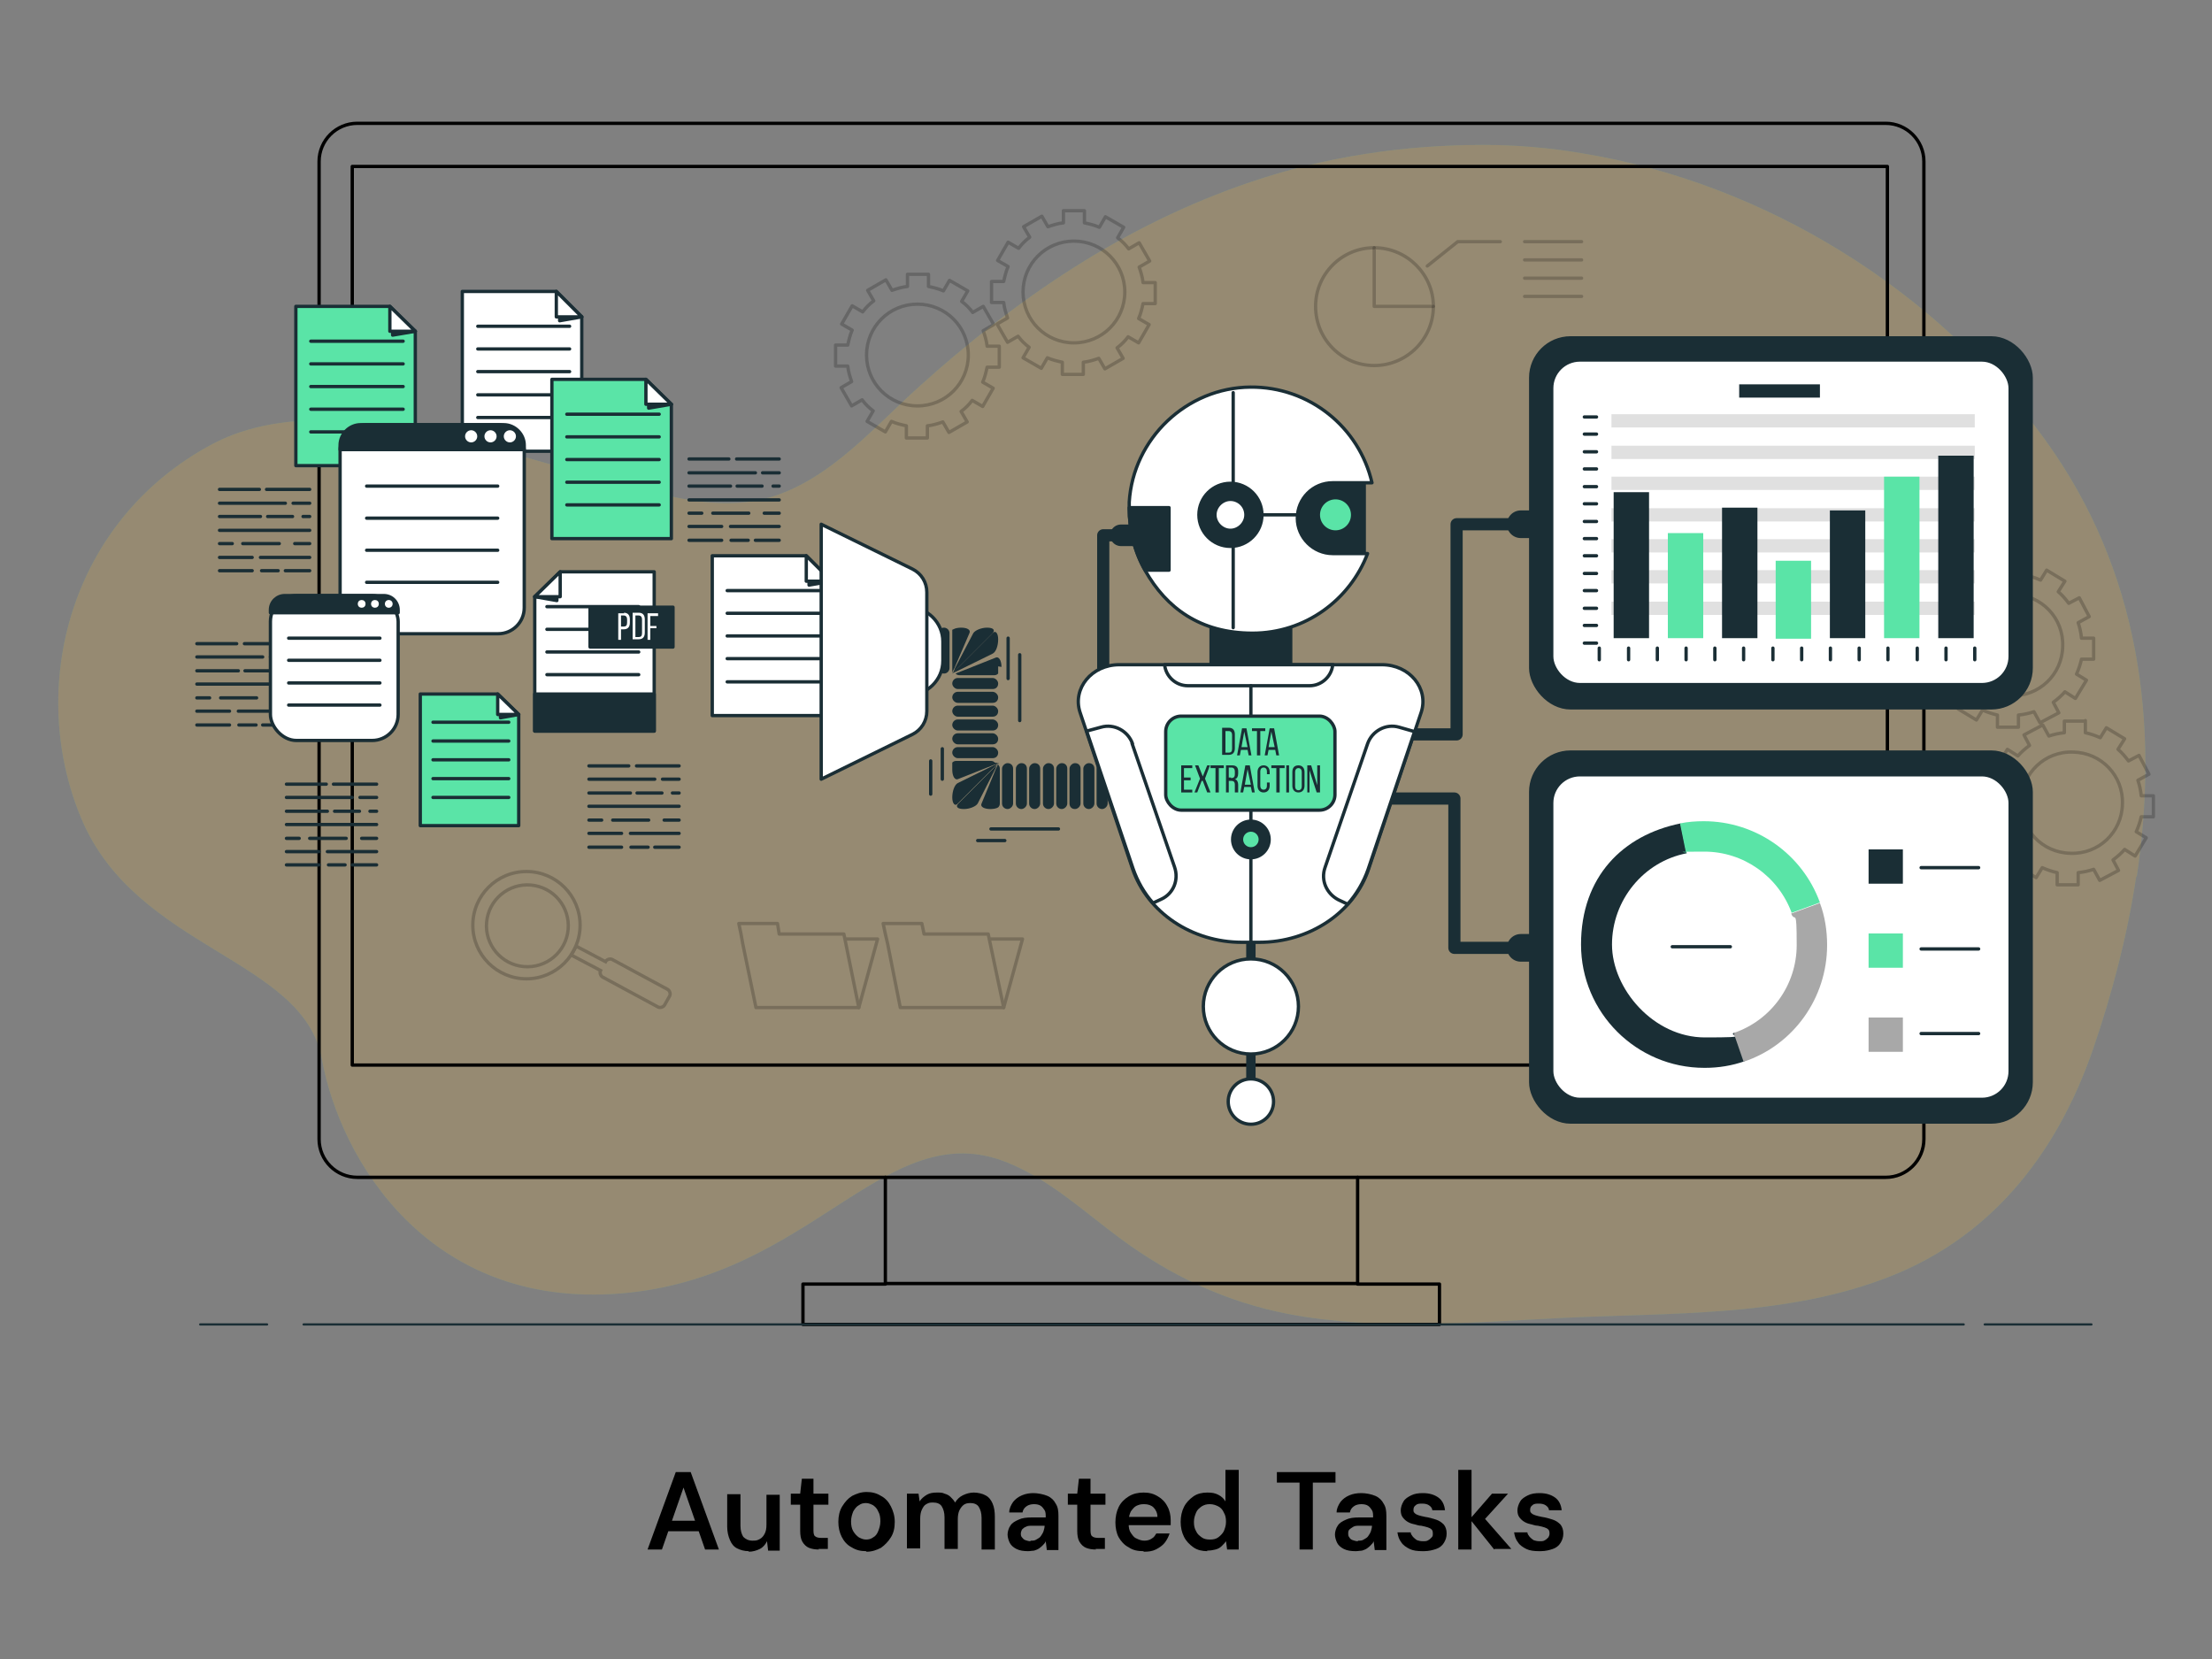 <?xml version="1.0" encoding="UTF-8"?>
<svg xmlns="http://www.w3.org/2000/svg" version="1.1" viewBox="0 0 400 300">
  <rect x="0" y="0" width="400" height="300" fill="#808080" stroke="none"/>
  <defs>
    <style>
      .cls-1 {
        stroke-width: 5px;
      }

      .cls-1, .cls-2, .cls-3, .cls-4, .cls-5, .cls-6, .cls-7, .cls-8, .cls-9, .cls-10, .cls-11 {
        stroke-linecap: round;
      }

      .cls-1, .cls-2, .cls-3, .cls-4, .cls-5, .cls-6, .cls-12, .cls-8 {
        fill: none;
      }

      .cls-1, .cls-2, .cls-3, .cls-5, .cls-6, .cls-7, .cls-9, .cls-10, .cls-11 {
        stroke: #1a2e35;
      }

      .cls-1, .cls-2, .cls-4, .cls-5, .cls-6, .cls-7, .cls-8, .cls-9, .cls-10, .cls-11 {
        stroke-linejoin: round;
      }

      .cls-2 {
        stroke-width: 3.9px;
      }

      .cls-3 {
        stroke-width: .4px;
      }

      .cls-3, .cls-12 {
        stroke-miterlimit: 10;
      }

      .cls-13, .cls-11 {
        fill: #1a2e35;
      }

      .cls-14 {
        fill: #eeb23b;
      }

      .cls-4, .cls-5, .cls-7, .cls-12, .cls-8, .cls-10, .cls-11 {
        stroke-width: .6px;
      }

      .cls-4, .cls-12, .cls-8 {
        stroke: #000;
      }

      .cls-4, .cls-15 {
        opacity: .2;
      }

      .cls-16, .cls-9, .cls-10 {
        fill: #fff;
      }

      .cls-6 {
        stroke-width: 2.2px;
      }

      .cls-7, .cls-17 {
        fill: #5ae4a7;
      }

      .cls-9 {
        stroke-width: 1.7px;
      }

      .cls-18 {
        fill: #a8a8a8;
      }

      .cls-19 {
        fill: #e0e0e0;
      }
    </style>
  </defs>
  <!-- Generator: Adobe Illustrator 28.7.5, SVG Export Plug-In . SVG Version: 1.2.0 Build 176)  -->
  <g>
    <g id="Layer_1">
      <g>
        <g class="cls-15">
          <path class="cls-17" d="M386.4,158.5c4.1-27.5.6-55.3-16.6-79-19.6-27.2-50.8-46.4-83.8-51.8-5.9-1-11.9-1.5-17.8-1.5-14.2,0-28.5,2.1-42,6.7-22.8,7.7-42.4,21.1-60.2,37.2-7.9,7.1-15.6,16.2-26,19.6-10.8,3.5-22.5-1-33-3.7-19.8-5.1-48.9-16.1-68.6-5.7-25.9,13.8-33.6,44.1-23.7,67.7,9.9,23.7,40.2,25.3,43.5,43.5,3.3,18.2,19.3,45.2,54,42.4,34.7-2.8,47.9-32.5,69.9-23.7,7.7,3.1,13.8,8.8,20.4,13.7,9.2,6.8,19.1,11.5,30.4,13.7,16.2,3.1,33.8,1.5,50.1.7,18.7-.9,38.9-.2,57-6.8,19.5-7,31.8-22.4,38.5-41.8,3.5-10.2,6.2-20.6,7.8-31.2Z"/>
          <path class="cls-14" d="M386.4,158.5c4.1-27.5.6-55.3-16.6-79-19.6-27.2-50.8-46.4-83.8-51.8-5.9-1-11.9-1.5-17.8-1.5-14.2,0-28.5,2.1-42,6.7-22.8,7.7-42.4,21.1-60.2,37.2-7.9,7.1-15.6,16.2-26,19.6-10.8,3.5-22.5-1-33-3.7-19.8-5.1-48.9-16.1-68.6-5.7-25.9,13.8-33.6,44.1-23.7,67.7,9.9,23.7,40.2,25.3,43.5,43.5,3.3,18.2,19.3,45.2,54,42.4,34.7-2.8,47.9-32.5,69.9-23.7,7.7,3.1,13.8,8.8,20.4,13.7,9.2,6.8,19.1,11.5,30.4,13.7,16.2,3.1,33.8,1.5,50.1.7,18.7-.9,38.9-.2,57-6.8,19.5-7,31.8-22.4,38.5-41.8,3.5-10.2,6.2-20.6,7.8-31.2Z"/>
        </g>
        <g>
          <path class="cls-8" d="M245.5,212.9h95.5c3.8,0,6.9-3.1,6.9-6.9V29.2c0-3.8-3.1-6.9-6.9-6.9H64.6c-3.8,0-6.9,3.1-6.9,6.9v176.8c0,3.8,3.1,6.9,6.9,6.9h95.5"/>
          <rect class="cls-8" x="63.7" y="30.1" width="277.6" height="162.5"/>
          <rect class="cls-8" x="160.1" y="212.9" width="85.4" height="19.2"/>
          <polyline class="cls-8" points="245.5 232.2 260.3 232.2 260.3 239.5 145.2 239.5 145.2 232.2 160.1 232.2"/>
        </g>
        <g>
          <g>
            <g>
              <polygon class="cls-10" points="105.2 81.6 83.6 81.6 83.6 52.7 100.6 52.7 105.2 57.3 105.2 81.6"/>
              <polygon class="cls-11" points="101.2 56.8 101.2 58 105.2 57.3 101.2 56.8"/>
              <polygon class="cls-10" points="100.6 52.7 100.6 57.3 105.2 57.3 100.6 52.7"/>
              <line class="cls-5" x1="86.4" y1="59" x2="103" y2="59"/>
              <line class="cls-5" x1="86.4" y1="63.1" x2="103" y2="63.1"/>
              <line class="cls-5" x1="86.4" y1="67.2" x2="103" y2="67.2"/>
              <line class="cls-5" x1="86.4" y1="71.4" x2="103" y2="71.4"/>
              <line class="cls-5" x1="86.4" y1="75.5" x2="103" y2="75.5"/>
            </g>
            <g>
              <line class="cls-5" x1="44.2" y1="116.4" x2="51.9" y2="116.4"/>
              <line class="cls-5" x1="35.6" y1="116.4" x2="42.8" y2="116.4"/>
              <line class="cls-5" x1="48.9" y1="118.8" x2="51.9" y2="118.8"/>
              <line class="cls-5" x1="35.6" y1="118.8" x2="47.5" y2="118.8"/>
              <line class="cls-5" x1="50.8" y1="121.3" x2="51.9" y2="121.3"/>
              <line class="cls-5" x1="44.3" y1="121.3" x2="48.8" y2="121.3"/>
              <line class="cls-5" x1="35.6" y1="121.3" x2="43.1" y2="121.3"/>
              <line class="cls-5" x1="35.6" y1="123.7" x2="51.9" y2="123.7"/>
              <line class="cls-5" x1="49.2" y1="126.2" x2="51.9" y2="126.2"/>
              <line class="cls-5" x1="39.9" y1="126.2" x2="46.4" y2="126.2"/>
              <line class="cls-5" x1="35.6" y1="126.2" x2="37.9" y2="126.2"/>
              <line class="cls-5" x1="43.1" y1="128.6" x2="51.9" y2="128.6"/>
              <line class="cls-5" x1="35.6" y1="128.6" x2="41.5" y2="128.6"/>
              <line class="cls-5" x1="47.5" y1="131.1" x2="51.9" y2="131.1"/>
              <line class="cls-5" x1="43.2" y1="131.1" x2="46.3" y2="131.1"/>
              <line class="cls-5" x1="35.6" y1="131.1" x2="41.5" y2="131.1"/>
            </g>
            <g>
              <polygon class="cls-7" points="93.8 149.3 76 149.3 76 125.5 90 125.5 93.8 129.2 93.8 149.3"/>
              <polygon class="cls-11" points="90.5 128.8 90.5 129.8 93.8 129.2 90.5 128.8"/>
              <polygon class="cls-10" points="90 125.5 90 129.2 93.8 129.2 90 125.5"/>
              <line class="cls-5" x1="78.3" y1="130.6" x2="92" y2="130.6"/>
              <line class="cls-5" x1="78.3" y1="134" x2="92" y2="134"/>
              <line class="cls-5" x1="78.3" y1="137.4" x2="92" y2="137.4"/>
              <line class="cls-5" x1="78.3" y1="140.8" x2="92" y2="140.8"/>
              <line class="cls-5" x1="78.3" y1="144.2" x2="92" y2="144.2"/>
            </g>
            <g>
              <polygon class="cls-7" points="75.1 84.2 53.5 84.2 53.5 55.4 70.5 55.4 75.1 59.9 75.1 84.2"/>
              <polygon class="cls-11" points="71 59.5 71 60.6 75.1 59.9 71 59.5"/>
              <polygon class="cls-10" points="70.5 55.4 70.5 59.9 75.1 59.9 70.5 55.4"/>
              <line class="cls-5" x1="56.2" y1="61.7" x2="72.9" y2="61.7"/>
              <line class="cls-5" x1="56.2" y1="65.8" x2="72.9" y2="65.8"/>
              <line class="cls-5" x1="56.2" y1="69.9" x2="72.9" y2="69.9"/>
              <line class="cls-5" x1="56.2" y1="74" x2="72.9" y2="74"/>
              <line class="cls-5" x1="56.2" y1="78.1" x2="72.9" y2="78.1"/>
            </g>
            <g>
              <polygon class="cls-7" points="121.4 97.4 99.8 97.4 99.8 68.6 116.8 68.6 121.4 73.1 121.4 97.4"/>
              <polygon class="cls-11" points="117.3 72.6 117.3 73.8 121.4 73.1 117.3 72.6"/>
              <polygon class="cls-10" points="116.8 68.6 116.8 73.1 121.4 73.1 116.8 68.6"/>
              <line class="cls-5" x1="102.5" y1="74.9" x2="119.2" y2="74.9"/>
              <line class="cls-5" x1="102.5" y1="79" x2="119.2" y2="79"/>
              <line class="cls-5" x1="102.5" y1="83.1" x2="119.2" y2="83.1"/>
              <line class="cls-5" x1="102.5" y1="87.2" x2="119.2" y2="87.2"/>
              <line class="cls-5" x1="102.5" y1="91.3" x2="119.2" y2="91.3"/>
            </g>
            <g>
              <polygon class="cls-10" points="150.4 129.4 128.8 129.4 128.8 100.5 145.8 100.5 150.4 105.1 150.4 129.4"/>
              <polygon class="cls-11" points="146.3 104.6 146.3 105.8 150.4 105.1 146.3 104.6"/>
              <polygon class="cls-10" points="145.8 100.5 145.8 105.1 150.4 105.1 145.8 100.5"/>
              <line class="cls-5" x1="131.5" y1="106.8" x2="148.2" y2="106.8"/>
              <line class="cls-5" x1="131.5" y1="110.9" x2="148.2" y2="110.9"/>
              <line class="cls-5" x1="131.5" y1="115" x2="148.2" y2="115"/>
              <line class="cls-5" x1="131.5" y1="119.1" x2="148.2" y2="119.1"/>
              <line class="cls-5" x1="131.5" y1="123.3" x2="148.2" y2="123.3"/>
            </g>
            <g>
              <rect class="cls-10" x="61.5" y="76.8" width="33.3" height="37.8" rx="4.7" ry="4.7"/>
              <path class="cls-11" d="M91.1,76.8h-25.9c-2,0-3.7,1.7-3.7,3.7v.8h33.3v-.8c0-2-1.7-3.7-3.7-3.7Z"/>
              <line class="cls-5" x1="66.3" y1="87.9" x2="90" y2="87.9"/>
              <line class="cls-5" x1="66.3" y1="93.7" x2="90" y2="93.7"/>
              <line class="cls-5" x1="66.3" y1="99.5" x2="90" y2="99.5"/>
              <line class="cls-5" x1="66.3" y1="105.3" x2="90" y2="105.3"/>
              <path class="cls-16" d="M86.3,78.9c0-.6-.5-1.1-1.1-1.1s-1.1.5-1.1,1.1.5,1.1,1.1,1.1,1.1-.5,1.1-1.1Z"/>
              <path class="cls-16" d="M89.8,78.9c0-.6-.5-1.1-1.1-1.1s-1.1.5-1.1,1.1.5,1.1,1.1,1.1,1.1-.5,1.1-1.1Z"/>
              <path class="cls-16" d="M93.3,78.9c0-.6-.5-1.1-1.1-1.1s-1.1.5-1.1,1.1.5,1.1,1.1,1.1,1.1-.5,1.1-1.1Z"/>
            </g>
            <g>
              <rect class="cls-10" x="48.9" y="107.7" width="23.1" height="26.2" rx="4.7" ry="4.7"/>
              <path class="cls-11" d="M69.4,107.7h-17.9c-1.4,0-2.6,1.1-2.6,2.6v.5h23.1v-.5c0-1.4-1.1-2.6-2.6-2.6Z"/>
              <line class="cls-5" x1="52.2" y1="115.4" x2="68.7" y2="115.4"/>
              <line class="cls-5" x1="52.2" y1="119.4" x2="68.7" y2="119.4"/>
              <line class="cls-5" x1="52.2" y1="123.5" x2="68.7" y2="123.5"/>
              <line class="cls-5" x1="52.2" y1="127.5" x2="68.7" y2="127.5"/>
              <circle class="cls-16" cx="65.4" cy="109.2" r=".7"/>
              <circle class="cls-16" cx="67.8" cy="109.2" r=".7"/>
              <path class="cls-16" d="M71,109.2c0-.4-.3-.7-.7-.7s-.7.3-.7.7.3.7.7.7.7-.3.7-.7Z"/>
            </g>
            <g>
              <line class="cls-5" x1="60.3" y1="141.8" x2="68.1" y2="141.8"/>
              <line class="cls-5" x1="51.8" y1="141.8" x2="59" y2="141.8"/>
              <line class="cls-5" x1="65.1" y1="144.2" x2="68.1" y2="144.2"/>
              <line class="cls-5" x1="51.8" y1="144.2" x2="63.7" y2="144.2"/>
              <line class="cls-5" x1="66.9" y1="146.7" x2="68.1" y2="146.7"/>
              <line class="cls-5" x1="60.5" y1="146.7" x2="65" y2="146.7"/>
              <line class="cls-5" x1="51.8" y1="146.7" x2="59.2" y2="146.7"/>
              <line class="cls-5" x1="51.8" y1="149.1" x2="68.1" y2="149.1"/>
              <line class="cls-5" x1="65.4" y1="151.6" x2="68.1" y2="151.6"/>
              <line class="cls-5" x1="56" y1="151.6" x2="62.6" y2="151.6"/>
              <line class="cls-5" x1="51.8" y1="151.6" x2="54.1" y2="151.6"/>
              <line class="cls-5" x1="59.2" y1="154" x2="68.1" y2="154"/>
              <line class="cls-5" x1="51.8" y1="154" x2="57.7" y2="154"/>
              <line class="cls-5" x1="63.7" y1="156.4" x2="68.1" y2="156.4"/>
              <line class="cls-5" x1="59.4" y1="156.4" x2="62.4" y2="156.4"/>
              <line class="cls-5" x1="51.8" y1="156.4" x2="57.7" y2="156.4"/>
            </g>
            <g>
              <line class="cls-5" x1="115.1" y1="138.5" x2="122.8" y2="138.5"/>
              <line class="cls-5" x1="106.5" y1="138.5" x2="113.7" y2="138.5"/>
              <line class="cls-5" x1="119.8" y1="140.9" x2="122.8" y2="140.9"/>
              <line class="cls-5" x1="106.5" y1="140.9" x2="118.4" y2="140.9"/>
              <line class="cls-5" x1="121.6" y1="143.4" x2="122.8" y2="143.4"/>
              <line class="cls-5" x1="115.2" y1="143.4" x2="119.7" y2="143.4"/>
              <line class="cls-5" x1="106.5" y1="143.4" x2="114" y2="143.4"/>
              <line class="cls-5" x1="106.5" y1="145.8" x2="122.8" y2="145.8"/>
              <line class="cls-5" x1="120.1" y1="148.3" x2="122.8" y2="148.3"/>
              <line class="cls-5" x1="110.8" y1="148.3" x2="117.3" y2="148.3"/>
              <line class="cls-5" x1="106.5" y1="148.3" x2="108.8" y2="148.3"/>
              <line class="cls-5" x1="114" y1="150.7" x2="122.8" y2="150.7"/>
              <line class="cls-5" x1="106.5" y1="150.7" x2="112.4" y2="150.7"/>
              <line class="cls-5" x1="118.4" y1="153.2" x2="122.8" y2="153.2"/>
              <line class="cls-5" x1="114.1" y1="153.2" x2="117.2" y2="153.2"/>
              <line class="cls-5" x1="106.5" y1="153.2" x2="112.4" y2="153.2"/>
            </g>
            <g>
              <line class="cls-5" x1="133.2" y1="83" x2="140.9" y2="83"/>
              <line class="cls-5" x1="124.6" y1="83" x2="131.8" y2="83"/>
              <line class="cls-5" x1="137.9" y1="85.5" x2="140.9" y2="85.5"/>
              <line class="cls-5" x1="124.6" y1="85.5" x2="136.6" y2="85.5"/>
              <line class="cls-5" x1="139.8" y1="87.9" x2="140.9" y2="87.9"/>
              <line class="cls-5" x1="133.3" y1="87.9" x2="137.8" y2="87.9"/>
              <line class="cls-5" x1="124.6" y1="87.9" x2="132.1" y2="87.9"/>
              <line class="cls-5" x1="124.6" y1="90.4" x2="140.9" y2="90.4"/>
              <line class="cls-5" x1="138.2" y1="92.8" x2="140.9" y2="92.8"/>
              <line class="cls-5" x1="128.9" y1="92.8" x2="135.4" y2="92.8"/>
              <line class="cls-5" x1="124.6" y1="92.8" x2="126.9" y2="92.8"/>
              <line class="cls-5" x1="132.1" y1="95.2" x2="140.9" y2="95.2"/>
              <line class="cls-5" x1="124.6" y1="95.2" x2="130.5" y2="95.2"/>
              <line class="cls-5" x1="136.6" y1="97.7" x2="140.9" y2="97.7"/>
              <line class="cls-5" x1="132.2" y1="97.7" x2="135.3" y2="97.7"/>
              <line class="cls-5" x1="124.6" y1="97.7" x2="130.5" y2="97.7"/>
            </g>
            <g>
              <line class="cls-5" x1="48.2" y1="88.5" x2="56" y2="88.5"/>
              <line class="cls-5" x1="39.7" y1="88.5" x2="46.9" y2="88.5"/>
              <line class="cls-5" x1="53" y1="91" x2="56" y2="91"/>
              <line class="cls-5" x1="39.7" y1="91" x2="51.6" y2="91"/>
              <line class="cls-5" x1="54.8" y1="93.4" x2="56" y2="93.4"/>
              <line class="cls-5" x1="48.4" y1="93.4" x2="52.9" y2="93.4"/>
              <line class="cls-5" x1="39.7" y1="93.4" x2="47.1" y2="93.4"/>
              <line class="cls-5" x1="39.7" y1="95.9" x2="56" y2="95.9"/>
              <line class="cls-5" x1="53.3" y1="98.3" x2="56" y2="98.3"/>
              <line class="cls-5" x1="43.9" y1="98.3" x2="50.5" y2="98.3"/>
              <line class="cls-5" x1="39.7" y1="98.3" x2="42" y2="98.3"/>
              <line class="cls-5" x1="47.1" y1="100.8" x2="56" y2="100.8"/>
              <line class="cls-5" x1="39.7" y1="100.8" x2="45.6" y2="100.8"/>
              <line class="cls-5" x1="51.6" y1="103.2" x2="56" y2="103.2"/>
              <line class="cls-5" x1="47.3" y1="103.2" x2="50.3" y2="103.2"/>
              <line class="cls-5" x1="39.7" y1="103.2" x2="45.6" y2="103.2"/>
            </g>
          </g>
          <g>
            <g>
              <polygon class="cls-10" points="96.7 107.9 96.7 132.2 118.3 132.2 118.3 103.4 101.3 103.4 96.7 107.9"/>
              <polygon class="cls-11" points="100.7 107.4 100.7 108.6 96.7 107.9 100.7 107.4"/>
              <polygon class="cls-10" points="101.3 103.4 101.3 107.9 96.7 107.9 101.3 103.4"/>
              <line class="cls-5" x1="115.5" y1="109.7" x2="98.9" y2="109.7"/>
              <line class="cls-5" x1="115.5" y1="113.8" x2="98.9" y2="113.8"/>
              <line class="cls-5" x1="115.5" y1="117.9" x2="98.9" y2="117.9"/>
              <line class="cls-5" x1="115.5" y1="122" x2="98.9" y2="122"/>
            </g>
            <rect class="cls-11" x="96.7" y="125.5" width="21.6" height="6.7"/>
            <rect class="cls-11" x="106.7" y="109.8" width="15" height="7.2"/>
            <g>
              <path class="cls-16" d="M112.8,110.8c.8,0,1.1.5,1.1,1.2v.6c0,.8-.4,1.2-1.1,1.2h-.5v1.9h-.5v-4.8h1.1ZM112.8,113.3c.4,0,.6-.2.6-.7v-.6c0-.4-.2-.7-.6-.7h-.5v2h.5Z"/>
              <path class="cls-16" d="M115.5,110.8c.8,0,1.1.5,1.1,1.2v2.4c0,.7-.3,1.2-1.1,1.2h-1.1v-4.8h1.1ZM115.5,115.2c.4,0,.6-.2.6-.7v-2.5c0-.4-.2-.7-.6-.7h-.6v3.9h.6Z"/>
              <path class="cls-16" d="M118.7,113.1v.5h-1.1v2.1h-.5v-4.8h1.9v.5h-1.4v1.8h1.1Z"/>
            </g>
          </g>
        </g>
        <g>
          <path class="cls-4" d="M377.1,130.4h-3.8c0,0,0,2.1,0,2.1-1,.1-1.9.3-2.8.6l-1.1-2-3.4,1.8,1,1.9c-.8.6-1.5,1.2-2.1,1.9l-1.9-1.2-2,3.3,1.8,1.1c-.4.9-.7,1.8-.9,2.7h-2.2c0,0,0,3.8,0,3.8h2.2c.1,1,.3,1.9.6,2.8l-2,1.1,1.8,3.4,1.9-1c.6.8,1.2,1.5,1.9,2.1l-1.2,1.9,3.3,2,1.1-1.8c.9.4,1.8.7,2.7.9v2.2c0,0,3.8,0,3.8,0v-2.2c1-.1,1.9-.3,2.8-.6l1.1,2,3.4-1.8-1-1.9c.8-.6,1.5-1.2,2.1-1.9l1.9,1.2,2-3.3-1.8-1.1c.4-.9.7-1.8.9-2.7h2.2c0,0,0-3.8,0-3.8h-2.2c-.1-1-.3-1.9-.6-2.8l2-1.1-1.8-3.4-1.9,1c-.6-.8-1.2-1.5-1.9-2.1l1.2-1.9-3.3-2-1.1,1.8c-.9-.4-1.8-.7-2.7-.9v-2.2ZM374.4,154.3c-5.1-.1-9.1-4.3-8.9-9.4.1-5.1,4.3-9.1,9.4-8.9,5.1.1,9.1,4.3,8.9,9.4-.1,5.1-4.3,9.1-9.4,8.9Z"/>
          <path class="cls-4" d="M366.3,101.9h-3.8c0,0,0,2.1,0,2.1-1,.1-1.9.3-2.8.6l-1.1-2-3.4,1.8,1,1.9c-.8.6-1.5,1.2-2.1,1.9l-1.9-1.2-2,3.3,1.8,1.1c-.4.9-.7,1.8-.9,2.7h-2.2c0,0,0,3.8,0,3.8h2.2c.1,1,.3,1.9.6,2.8l-2,1.1,1.8,3.4,1.9-1c.6.8,1.2,1.5,1.9,2.1l-1.2,1.9,3.3,2,1.1-1.8c.9.4,1.8.7,2.7.9v2.2c0,0,3.8,0,3.8,0v-2.2c1-.1,1.9-.3,2.8-.6l1.1,2,3.4-1.8-1-1.9c.8-.6,1.5-1.2,2.1-1.9l1.9,1.2,2-3.3-1.8-1.1c.4-.9.7-1.8.9-2.7h2.2c0,0,0-3.8,0-3.8h-2.2c-.1-1-.3-1.9-.6-2.8l2-1.1-1.8-3.4-1.9,1c-.6-.8-1.2-1.5-1.9-2.1l1.2-1.9-3.3-2-1.1,1.8c-.9-.4-1.8-.7-2.7-.9v-2.2ZM363.6,125.8c-5.1-.1-9.1-4.3-8.9-9.4.1-5.1,4.3-9.1,9.4-8.9,5.1.1,9.1,4.3,8.9,9.4-.1,5.1-4.3,9.1-9.4,8.9Z"/>
        </g>
        <g>
          <path class="cls-4" d="M180.7,66.4v-3.8h-2.2c-.1-1-.4-1.9-.7-2.8l1.9-1.1-1.9-3.3-1.9,1.1c-.6-.8-1.2-1.4-2-2l1.1-1.9-3.3-1.9-1.1,1.9c-.9-.4-1.8-.6-2.7-.8v-2.2h-3.8v2.2c-1,.1-1.9.4-2.8.7l-1.1-1.9-3.3,1.9,1.1,1.9c-.8.6-1.4,1.2-2,2l-1.9-1.1-1.9,3.3,1.9,1.1c-.4.9-.6,1.8-.8,2.7h-2.2v3.8h2.2c.1,1,.4,1.9.7,2.8l-1.9,1.1,1.9,3.3,1.9-1.1c.6.8,1.2,1.4,2,2l-1.1,1.9,3.3,1.9,1.1-1.9c.9.4,1.8.6,2.7.8v2.2h3.8v-2.2c1-.1,1.9-.4,2.8-.7l1.1,1.9,3.3-1.9-1.1-1.9c.8-.6,1.4-1.2,2-2l1.9,1.1,1.9-3.3-1.9-1.1c.4-.9.6-1.8.8-2.7h2.2ZM156.7,64.2c0-5.1,4.1-9.2,9.2-9.2s9.2,4.1,9.2,9.2-4.1,9.2-9.2,9.2-9.2-4.1-9.2-9.2Z"/>
          <path class="cls-4" d="M208.9,54.9v-3.8h-2.2c-.1-1-.4-1.9-.7-2.8l1.9-1.1-1.9-3.3-1.9,1.1c-.6-.8-1.2-1.4-2-2l1.1-1.9-3.3-1.9-1.1,1.9c-.9-.4-1.8-.6-2.7-.8v-2.2h-3.8v2.2c-1,.1-1.9.4-2.8.7l-1.1-1.9-3.3,1.9,1.1,1.9c-.8.6-1.4,1.2-2,2l-1.9-1.1-1.9,3.3,1.9,1.1c-.4.9-.6,1.8-.8,2.7h-2.2v3.8h2.2c.1,1,.4,1.9.7,2.8l-1.9,1.1,1.9,3.3,1.9-1.1c.6.8,1.2,1.4,2,2l-1.1,1.9,3.3,1.9,1.1-1.9c.9.4,1.8.6,2.7.8v2.2h3.8v-2.2c1-.1,1.9-.4,2.8-.7l1.1,1.9,3.3-1.9-1.1-1.9c.8-.6,1.4-1.2,2-2l1.9,1.1,1.9-3.3-1.9-1.1c.4-.9.6-1.8.8-2.7h2.2ZM185,52.8c0-5.1,4.1-9.2,9.2-9.2s9.2,4.1,9.2,9.2-4.1,9.2-9.2,9.2-9.2-4.1-9.2-9.2Z"/>
        </g>
        <g class="cls-15">
          <circle class="cls-8" cx="95.2" cy="167.3" r="9.7"/>
          <circle class="cls-8" cx="95.2" cy="167.3" r="7.4" transform="translate(-86.7 229.9) rotate(-79.3)"/>
          <path class="cls-12" d="M109.5,173.9l-5.3-2.8-.9,1.6,5.3,2.8h0c-.2.4,0,1,.4,1.2l10,5.4c.4.2,1,0,1.2-.4l.9-1.6c.2-.4,0-1-.4-1.2l-10-5.4c-.4-.2-1,0-1.2.4h0Z"/>
        </g>
        <g>
          <path class="cls-4" d="M259.2,55.4c0,5.9-4.8,10.7-10.7,10.7s-10.6-4.8-10.6-10.7,4.8-10.6,10.6-10.6"/>
          <path class="cls-4" d="M259.2,55.4h-10.7v-10.6c5.9,0,10.7,4.8,10.7,10.6Z"/>
          <polyline class="cls-4" points="258.1 48.1 263.6 43.7 271.3 43.7"/>
          <line class="cls-4" x1="275.7" y1="43.7" x2="286" y2="43.7"/>
          <line class="cls-4" x1="275.7" y1="47" x2="286" y2="47"/>
          <line class="cls-4" x1="275.7" y1="50.3" x2="286" y2="50.3"/>
          <line class="cls-4" x1="275.7" y1="53.6" x2="286" y2="53.6"/>
        </g>
        <g class="cls-15">
          <polygon class="cls-8" points="140.9 168.9 140.6 167 133.6 167 134 168.9 134.3 170.6 136.7 182.2 155.3 182.2 152.6 168.9 140.9 168.9"/>
          <polyline class="cls-8" points="155.3 182.2 158.7 169.8 152.9 169.8"/>
        </g>
        <g class="cls-15">
          <polygon class="cls-8" points="167.1 168.9 166.7 167 159.7 167 160.1 168.9 160.5 170.6 162.8 182.2 181.5 182.2 178.7 168.9 167.1 168.9"/>
          <polyline class="cls-8" points="181.5 182.2 184.9 169.8 179 169.8"/>
        </g>
        <g>
          <g>
            <g>
              <path class="cls-13" d="M206.6,138c.6,0,1,.4,1,1v6.3c0,.5-.5,1-1,1s-1-.4-1-1v-6.3c0-.5.5-1,1-1Z"/>
              <path class="cls-13" d="M204.2,138c.6,0,1,.4,1,1v6.3c0,.5-.5,1-1,1s-1-.4-1-1v-6.3c0-.5.5-1,1-1Z"/>
              <path class="cls-13" d="M201.7,138h0c.6,0,1,.4,1,1v6.3c0,.5-.5,1-1,1h0c-.6,0-1-.4-1-1v-6.3c0-.5.5-1,1-1Z"/>
              <path class="cls-13" d="M199.3,138c.6,0,1,.4,1,1v6.3c0,.5-.5,1-1,1s-1-.4-1-1v-6.3c0-.5.5-1,1-1Z"/>
              <path class="cls-13" d="M196.9,138c.6,0,1,.4,1,1v6.3c0,.5-.5,1-1,1s-1-.4-1-1v-6.3c0-.5.5-1,1-1Z"/>
              <path class="cls-13" d="M194.4,138h0c.6,0,1,.4,1,1v6.3c0,.5-.5,1-1,1h0c-.6,0-1-.4-1-1v-6.3c0-.5.5-1,1-1Z"/>
              <path class="cls-13" d="M192,138c.6,0,1,.4,1,1v6.3c0,.5-.5,1-1,1s-1-.4-1-1v-6.3c0-.5.5-1,1-1Z"/>
              <path class="cls-13" d="M189.6,138c.6,0,1,.4,1,1v6.3c0,.5-.5,1-1,1s-1-.4-1-1v-6.3c0-.5.5-1,1-1Z"/>
              <path class="cls-13" d="M187.1,138c.6,0,1,.4,1,1v6.3c0,.5-.5,1-1,1s-1-.4-1-1v-6.3c0-.5.5-1,1-1Z"/>
              <path class="cls-13" d="M184.7,138c.6,0,1,.4,1,1v6.3c0,.5-.5,1-1,1s-1-.4-1-1v-6.3c0-.5.5-1,1-1Z"/>
              <path class="cls-13" d="M182.2,138c.6,0,1,.4,1,1v6.3c0,.5-.5,1-1,1s-1-.4-1-1v-6.3c0-.5.5-1,1-1Z"/>
              <path class="cls-13" d="M180.5,138s0,.1,0,.3c.2.2.3.4.3.7v6.3c0,.3-.1.5-.3.7-.3.2-.9.3-1.4.3-1.1,0-1.9-.4-1.6-1l2.6-6.3c.3-.5.4-1,.4-1Z"/>
              <path class="cls-13" d="M180.5,138s-.3.4-.5,1l-3.2,6.3c-.3.5-1.4,1-2.5,1s-1.6-.4-1-1l6.3-6.3c.3-.3.5-.5.7-.7.2-.2.3-.3.3-.3Z"/>
              <path class="cls-13" d="M180.5,138s-.1,0-.3.3c-.2.2-.4.5-.7.7l-6.3,6.3c-.5.6-1,0-1-1.1s.4-2.3,1-2.6l6.3-3.1c.5-.2,1-.5,1-.5Z"/>
              <path class="cls-13" d="M180.5,138s-.4.2-1,.4l-6.3,2.5c-.5.2-1-.5-1-1.7s0-.6,0-.8c0-.1,0-.2,0-.4,0,0,0,0,0-.1,0,0,0,0,0,0,.2-.2.4-.3.7-.3h6.3c.3,0,.5.1.7.3,0,0,0,0,0,0,0,0,0,0,0,0h0c0,0,0,0,0,0Z"/>
              <path class="cls-13" d="M180.5,136.1c0,.6-.4,1-1,1h-6.3c-.5,0-1-.5-1-1s.4-1,1-1h6.3c.5,0,1,.5,1,1Z"/>
              <path class="cls-13" d="M180.5,133.6c0,.6-.4,1-1,1h-6.3c-.5,0-1-.5-1-1s.4-1,1-1h6.3c.5,0,1,.5,1,1Z"/>
              <path class="cls-13" d="M180.5,131.1c0,.6-.4,1-1,1h-6.3c-.5,0-1-.5-1-1s.4-1,1-1h6.3c.5,0,1,.5,1,1Z"/>
              <path class="cls-13" d="M180.5,128.6c0,.6-.4,1-1,1h-6.3c-.5,0-1-.5-1-1s.4-1,1-1h6.3c.5,0,1,.5,1,1Z"/>
              <path class="cls-13" d="M180.5,126.1c0,.6-.4,1-1,1h-6.3c-.5,0-1-.5-1-1s.4-1,1-1h6.3c.5,0,1,.5,1,1Z"/>
              <path class="cls-13" d="M180.5,123.6c0,.6-.4,1-1,1h-6.3c-.5,0-1-.5-1-1s.4-1,1-1h6.3c.5,0,1,.5,1,1Z"/>
              <path class="cls-13" d="M180.5,120.5h0c0,.3,0,.6,0,.8,0,.1,0,.2,0,.4,0,0,0,0,0,.1,0,0,0,0,0,0-.2.2-.4.3-.7.3h-6.3c-.3,0-.5-.1-.7-.3,0,0,0,0,0,0,0,0,0,0,0,0h0c0,0,0,0,0,0,0,0,.4-.2,1-.4l6.3-2.5c.5-.2,1,.5,1,1.7Z"/>
              <path class="cls-13" d="M180.5,115.6h0c0,1.2-.4,2.3-1,2.6l-6.3,3.1c-.5.2-1,.5-1,.5,0,0,.1,0,.3-.3.2-.2.4-.5.7-.7l6.3-6.3c.5-.6,1,0,1,1.1Z"/>
              <path class="cls-13" d="M178.5,113.5c1.1,0,1.5.4,1,1l-6.3,6.3c-.3.3-.5.5-.7.7-.2.2-.3.3-.3.3,0,0,.3-.4.5-1l3.3-6.3c.3-.5,1.4-1,2.5-1Z"/>
              <path class="cls-13" d="M173.8,113.5c1.1,0,1.8.4,1.5,1l-2.7,6.3c-.3.5-.5,1-.4,1,0,0,0-.1,0-.3,0,0,0,0,0-.1,0,0,0-.1,0-.2,0-.1,0-.2,0-.4v-6.3c0-.1,0-.3,0-.4,0,0,0-.1,0-.2,0,0,.1-.1.2-.1.3-.2.9-.3,1.4-.3Z"/>
              <path class="cls-13" d="M170.7,113.5c.5,0,1,.4,1,1v6.3c0,.5-.4,1-1,1s-1-.4-1-1v-6.3c0-.5.4-1,1-1Z"/>
              <path class="cls-13" d="M168.3,113.5c.5,0,1,.4,1,1v6.3c0,.5-.4,1-1,1s-1-.4-1-1v-6.3c0-.5.4-1,1-1Z"/>
              <path class="cls-13" d="M166,113.5h0c.5,0,1,.4,1,1v6.3c0,.5-.4,1-1,1h0c-.5,0-1-.4-1-1v-6.3c0-.5.4-1,1-1Z"/>
            </g>
            <path class="cls-10" d="M164.3,125.6h0v-15.8h0c3.4,0,6.2,2.8,6.2,6.2v3.5c0,3.4-2.8,6.2-6.2,6.2Z"/>
            <path class="cls-10" d="M148.5,140.9l16.5-8.1c1.6-.8,2.6-2.4,2.6-4.2v-21.5c0-1.8-1-3.4-2.6-4.2l-16.5-8.1v46.1Z"/>
            <line class="cls-5" x1="179.2" y1="149.9" x2="191.4" y2="149.9"/>
            <line class="cls-5" x1="176.8" y1="152" x2="181.7" y2="152"/>
            <line class="cls-5" x1="184.4" y1="118.4" x2="184.4" y2="130.3"/>
            <line class="cls-5" x1="182.3" y1="122.7" x2="182.3" y2="115.4"/>
            <line class="cls-5" x1="168.3" y1="137.6" x2="168.3" y2="143.6"/>
            <line class="cls-5" x1="170.4" y1="135.4" x2="170.4" y2="140.9"/>
          </g>
          <g>
            <g>
              <g>
                <line class="cls-1" x1="275" y1="94.8" x2="278.2" y2="94.8"/>
                <polyline class="cls-6" points="250.7 132.8 263.4 132.8 263.4 94.8 275 94.8"/>
              </g>
              <g>
                <line class="cls-1" x1="275" y1="171.4" x2="278.9" y2="171.4"/>
                <polyline class="cls-6" points="248.3 144.4 263 144.4 263 171.4 275 171.4"/>
              </g>
            </g>
            <g>
              <polyline class="cls-6" points="202.7 96.8 199.5 96.8 199.5 125.4"/>
              <line class="cls-2" x1="205.2" y1="96.8" x2="202.7" y2="96.8"/>
              <g>
                <g>
                  <rect class="cls-11" x="219" y="107.5" width="14.4" height="15.5"/>
                  <g>
                    <rect class="cls-11" x="232.5" y="86.2" width="14.2" height="13.9"/>
                    <path class="cls-10" d="M241,100.1h6.3c-3.2,8.4-11.3,14.4-20.8,14.4s-15.6-4.6-19.4-11.3c-1.9-3.3-2.9-7.2-2.9-11.3,0-.4,0-.7,0-1.1.7-11.5,10.4-20.7,21.9-20.8,10.7-.1,19.7,7.3,22,17.3h-7.1c-3.6,0-6.4,2.9-6.4,6.4s2.9,6.4,6.4,6.4Z"/>
                    <line class="cls-5" x1="228.1" y1="93.1" x2="234.6" y2="93.1"/>
                    <line class="cls-5" x1="223" y1="71" x2="223" y2="113.5"/>
                    <circle class="cls-11" cx="222.5" cy="93.1" r="5.7"/>
                    <path class="cls-10" d="M225.3,93.1c0-1.6-1.3-2.8-2.8-2.8s-2.8,1.3-2.8,2.8,1.3,2.8,2.8,2.8,2.8-1.3,2.8-2.8Z"/>
                    <circle class="cls-17" cx="241.5" cy="93.1" r="2.8"/>
                    <path class="cls-11" d="M211.4,91.8v11.3h-4.3c-1.9-3.3-2.9-7.2-2.9-11.3h7.2Z"/>
                  </g>
                </g>
                <g>
                  <line class="cls-9" x1="226.2" y1="167.5" x2="226.2" y2="200.9"/>
                  <circle class="cls-10" cx="226.2" cy="182" r="8.6"/>
                  <circle class="cls-10" cx="226.2" cy="199.2" r="4.1"/>
                  <g>
                    <path class="cls-10" d="M257,128.8l-9.5,28.3c-2.6,7.9-10.7,13.3-19.8,13.3h-3.1c-9.1,0-17.1-5.4-19.8-13.3l-9.5-28.3c-1.4-4.3,2.1-8.6,7.1-8.6h47.5c5,0,8.5,4.3,7.1,8.6Z"/>
                    <g>
                      <path class="cls-10" d="M253,131.5c-2.4-.7-4.9.7-5.7,3l-7.7,22.4c-.8,2.3.3,4.7,2.4,5.8l1.7.8c1.6-1.8,2.9-4,3.7-6.3l8.4-24.9-2.8-.8Z"/>
                      <path class="cls-10" d="M204.8,134.5c-.8-2.3-3.3-3.7-5.7-3l-2.6.7,8.4,24.9c.8,2.3,2,4.4,3.6,6.2l1.5-.7c2.2-1,3.2-3.5,2.4-5.8l-7.7-22.4Z"/>
                    </g>
                    <path class="cls-10" d="M241,120.2c-.2,2.1-2,3.8-4.2,3.8h-22c-2.2,0-4-1.7-4.2-3.8h30.5Z"/>
                    <line class="cls-5" x1="226.2" y1="170.2" x2="226.2" y2="124"/>
                    <g>
                      <rect class="cls-7" x="210.8" y="129.5" width="30.6" height="17" rx="2.8" ry="2.8"/>
                      <g>
                        <path class="cls-13" d="M222.2,131.6c.8,0,1.1.5,1.1,1.2v2.5c0,.8-.4,1.2-1.1,1.2h-1.2v-4.9h1.2ZM222.2,136.1c.4,0,.6-.2.6-.7v-2.5c0-.4-.2-.7-.6-.7h-.6v3.9h.6Z"/>
                        <path class="cls-13" d="M224.4,135.6l-.2,1h-.5l.9-4.9h.8l.9,4.9h-.5l-.2-1h-1.2ZM224.5,135.1h1.1l-.6-2.8-.5,2.8Z"/>
                        <path class="cls-13" d="M227.3,136.6v-4.4h-.9v-.5h2.4v.5h-.9v4.4h-.5Z"/>
                        <path class="cls-13" d="M229.4,135.6l-.2,1h-.5l.9-4.9h.8l.9,4.9h-.5l-.2-1h-1.2ZM229.4,135.1h1.1l-.6-2.8-.5,2.8Z"/>
                        <path class="cls-13" d="M215.3,140.6v.5h-1.2v1.7h1.5v.5h-2v-4.9h2v.5h-1.5v1.7h1.2Z"/>
                        <path class="cls-13" d="M217.3,141.2l-.8,2.1h-.5l1-2.5-.9-2.4h.6l.8,2,.8-2h.5l-.9,2.4,1,2.5h-.6l-.8-2.1Z"/>
                        <path class="cls-13" d="M219.8,143.3v-4.4h-.9v-.5h2.4v.5h-.9v4.4h-.5Z"/>
                        <path class="cls-13" d="M222.8,138.4c.8,0,1.1.4,1.1,1.1v.4c0,.5-.2.9-.6,1,.4.1.6.5.6,1v.8c0,.2,0,.4,0,.6h-.6c0-.1,0-.3,0-.6v-.8c0-.6-.3-.7-.7-.7h-.4v2.1h-.5v-4.9h1.1ZM222.6,140.7c.4,0,.7-.1.7-.7v-.5c0-.4-.2-.7-.6-.7h-.5v1.8h.4Z"/>
                        <path class="cls-13" d="M225,142.3l-.2,1h-.5l.9-4.9h.8l.9,4.9h-.5l-.2-1h-1.2ZM225.1,141.9h1.1l-.6-2.8-.5,2.8Z"/>
                        <path class="cls-13" d="M229.6,139.6v.4h-.5v-.5c0-.4-.2-.7-.6-.7s-.6.3-.6.7v2.6c0,.4.2.7.6.7s.6-.3.6-.7v-.6h.5v.6c0,.7-.4,1.2-1.1,1.2s-1.1-.5-1.1-1.2v-2.5c0-.7.4-1.2,1.1-1.2s1.1.5,1.1,1.2Z"/>
                        <path class="cls-13" d="M230.8,143.3v-4.4h-.9v-.5h2.4v.5h-.9v4.4h-.5Z"/>
                        <path class="cls-13" d="M233.1,138.4v4.9h-.5v-4.9h.5Z"/>
                        <path class="cls-13" d="M233.7,139.6c0-.8.4-1.2,1.1-1.2s1.1.5,1.1,1.2v2.5c0,.7-.4,1.2-1.1,1.2s-1.1-.5-1.1-1.2v-2.5ZM234.2,142.2c0,.4.2.7.6.7s.6-.3.6-.7v-2.6c0-.4-.2-.7-.6-.7s-.6.3-.6.7v2.6Z"/>
                        <path class="cls-13" d="M236.9,143.3h-.5v-4.9h.7l1.1,3.6v-3.6h.5v4.9h-.6l-1.3-4v4Z"/>
                      </g>
                    </g>
                    <g>
                      <circle class="cls-11" cx="226.2" cy="151.8" r="3.3"/>
                      <circle class="cls-17" cx="226.2" cy="151.8" r="1.4"/>
                    </g>
                  </g>
                </g>
              </g>
            </g>
          </g>
        </g>
        <g>
          <g>
            <rect class="cls-11" x="276.8" y="61.1" width="90.5" height="66.9" rx="7.2" ry="7.2"/>
            <rect class="cls-10" x="280.6" y="65.1" width="82.9" height="58.7" rx="5.1" ry="5.1"/>
          </g>
          <g>
            <g>
              <g>
                <rect class="cls-19" x="291.4" y="74.9" width="65.7" height="2.4"/>
                <rect class="cls-19" x="291.4" y="80.6" width="65.7" height="2.4"/>
                <rect class="cls-19" x="291.4" y="86.2" width="65.7" height="2.4"/>
                <rect class="cls-19" x="291.4" y="91.9" width="65.7" height="2.4"/>
                <rect class="cls-19" x="291.4" y="97.5" width="65.7" height="2.4"/>
                <rect class="cls-19" x="291.4" y="103.1" width="65.7" height="2.4"/>
                <rect class="cls-19" x="291.4" y="108.8" width="65.7" height="2.4"/>
              </g>
              <g>
                <rect class="cls-13" x="291.8" y="89" width="6.4" height="26.4"/>
                <rect class="cls-17" x="301.6" y="96.4" width="6.4" height="19"/>
                <rect class="cls-13" x="311.4" y="91.8" width="6.4" height="23.6"/>
                <rect class="cls-17" x="321.1" y="101.4" width="6.4" height="14.1"/>
                <rect class="cls-13" x="330.9" y="92.3" width="6.4" height="23.1"/>
                <rect class="cls-17" x="340.7" y="86.2" width="6.4" height="29.2"/>
                <rect class="cls-13" x="350.5" y="82.4" width="6.4" height="33"/>
              </g>
            </g>
            <g>
              <line class="cls-5" x1="286.5" y1="75.4" x2="288.7" y2="75.4"/>
              <line class="cls-5" x1="286.5" y1="78.5" x2="288.7" y2="78.5"/>
              <line class="cls-5" x1="286.5" y1="81.7" x2="288.7" y2="81.7"/>
              <line class="cls-5" x1="286.5" y1="84.8" x2="288.7" y2="84.8"/>
              <line class="cls-5" x1="286.5" y1="88" x2="288.7" y2="88"/>
              <line class="cls-5" x1="286.5" y1="91.1" x2="288.7" y2="91.1"/>
              <line class="cls-5" x1="286.5" y1="94.3" x2="288.7" y2="94.3"/>
              <line class="cls-5" x1="286.5" y1="97.4" x2="288.7" y2="97.4"/>
              <line class="cls-5" x1="286.5" y1="100.5" x2="288.7" y2="100.5"/>
              <line class="cls-5" x1="286.5" y1="103.7" x2="288.7" y2="103.7"/>
              <line class="cls-5" x1="286.5" y1="106.8" x2="288.7" y2="106.8"/>
              <line class="cls-5" x1="286.5" y1="110" x2="288.7" y2="110"/>
              <line class="cls-5" x1="286.5" y1="113.1" x2="288.7" y2="113.1"/>
              <line class="cls-5" x1="286.5" y1="116.3" x2="288.7" y2="116.3"/>
            </g>
            <g>
              <line class="cls-5" x1="357.1" y1="117.2" x2="357.1" y2="119.3"/>
              <line class="cls-5" x1="351.9" y1="117.2" x2="351.9" y2="119.3"/>
              <line class="cls-5" x1="346.7" y1="117.2" x2="346.7" y2="119.3"/>
              <line class="cls-5" x1="341.4" y1="117.2" x2="341.4" y2="119.3"/>
              <line class="cls-5" x1="336.2" y1="117.2" x2="336.2" y2="119.3"/>
              <line class="cls-5" x1="331" y1="117.2" x2="331" y2="119.3"/>
              <line class="cls-5" x1="325.8" y1="117.2" x2="325.8" y2="119.3"/>
              <line class="cls-5" x1="320.6" y1="117.2" x2="320.6" y2="119.3"/>
              <line class="cls-5" x1="315.3" y1="117.2" x2="315.3" y2="119.3"/>
              <line class="cls-5" x1="310.1" y1="117.2" x2="310.1" y2="119.3"/>
              <line class="cls-5" x1="304.9" y1="117.2" x2="304.9" y2="119.3"/>
              <line class="cls-5" x1="299.7" y1="117.2" x2="299.7" y2="119.3"/>
              <line class="cls-5" x1="294.5" y1="117.2" x2="294.5" y2="119.3"/>
              <line class="cls-5" x1="289.2" y1="117.2" x2="289.2" y2="119.3"/>
            </g>
            <rect class="cls-13" x="314.5" y="69.5" width="14.6" height="2.4"/>
          </g>
        </g>
        <g>
          <g>
            <rect class="cls-11" x="276.8" y="136" width="90.5" height="66.9" rx="7.2" ry="7.2"/>
            <rect class="cls-10" x="280.6" y="140.1" width="82.9" height="58.7" rx="5.1" ry="5.1"/>
          </g>
          <g>
            <path class="cls-13" d="M308.2,193.1c-12.3,0-22.3-10-22.3-22.3s7.6-19.8,18-21.9l1.1,5.4c-7.8,1.5-13.5,8.5-13.5,16.5s7.5,16.8,16.8,16.8,3.7-.3,5.4-.9l1.8,5.2c-2.3.8-4.7,1.2-7.2,1.2Z"/>
            <path class="cls-17" d="M324,165.1c-2.4-6.6-8.7-11.1-15.8-11.1s-2.2.1-3.3.3l-1.1-5.4c1.4-.3,2.9-.4,4.3-.4,9.4,0,17.8,5.9,21,14.7l-5.2,1.9Z"/>
            <path class="cls-18" d="M315.3,192l-1.8-5.2c6.8-2.3,11.4-8.7,11.4-15.9s-.3-3.9-1-5.7l5.2-1.9c.9,2.4,1.3,5,1.3,7.6,0,9.6-6.1,18.1-15.1,21.1Z"/>
            <rect class="cls-13" x="337.9" y="153.6" width="6.2" height="6.2"/>
            <rect class="cls-17" x="337.9" y="168.8" width="6.2" height="6.2"/>
            <rect class="cls-18" x="337.9" y="184" width="6.2" height="6.2"/>
            <line class="cls-5" x1="347.4" y1="156.9" x2="357.8" y2="156.9"/>
            <line class="cls-5" x1="347.4" y1="171.6" x2="357.8" y2="171.6"/>
            <line class="cls-5" x1="302.4" y1="171.2" x2="312.9" y2="171.2"/>
            <line class="cls-5" x1="347.4" y1="186.9" x2="357.8" y2="186.9"/>
          </g>
        </g>
        <g>
          <line class="cls-3" x1="48.3" y1="239.5" x2="36.2" y2="239.5"/>
          <line class="cls-3" x1="355.1" y1="239.5" x2="54.9" y2="239.5"/>
          <line class="cls-3" x1="378.2" y1="239.5" x2="358.9" y2="239.5"/>
        </g>
      </g>
      <g>
        <path d="M117.1,280.2l5.1-14h2.7l5.1,14h-2.5l-3.9-11.2-3.9,11.2h-2.5ZM119.4,276.9l.6-1.9h6.9l.6,1.9h-8.2Z"/>
        <path d="M135.4,280.5c-.8,0-1.5-.2-2.1-.5-.6-.3-1-.8-1.3-1.5-.3-.7-.5-1.5-.5-2.4v-5.9h2.4v5.7c0,.9.2,1.5.5,2,.4.4.9.7,1.7.7s.9-.1,1.3-.3c.4-.2.7-.6.9-1,.2-.4.3-.9.3-1.6v-5.4h2.4v10.1h-2.1l-.2-1.7c-.3.6-.7,1.1-1.3,1.4s-1.3.5-2,.5Z"/>
        <path d="M148.1,280.2c-.7,0-1.3-.1-1.8-.3-.5-.2-.9-.6-1.2-1.1-.3-.5-.4-1.2-.4-2v-4.7h-1.7v-2h1.7l.3-2.7h2.1v2.7h2.7v2h-2.7v4.7c0,.5.1.9.3,1,.2.2.6.3,1.1.3h1.2v2h-1.7Z"/>
        <path d="M156.6,280.5c-1,0-1.8-.2-2.6-.7-.8-.4-1.4-1.1-1.8-1.9s-.6-1.7-.6-2.7.2-2,.7-2.8,1-1.4,1.8-1.9c.8-.4,1.6-.7,2.6-.7s1.8.2,2.6.7c.8.4,1.4,1.1,1.8,1.9.4.8.7,1.7.7,2.8s-.2,2-.7,2.8c-.5.8-1.1,1.4-1.8,1.9-.8.4-1.6.7-2.6.7ZM156.6,278.4c.5,0,.9-.1,1.3-.4.4-.2.7-.6.9-1.1.2-.5.4-1.1.4-1.8s-.1-1.3-.4-1.8c-.2-.5-.5-.8-.9-1.1-.4-.2-.8-.4-1.3-.4s-.9.1-1.3.4c-.4.2-.7.6-1,1.1-.2.5-.4,1.1-.4,1.8s.1,1.3.4,1.8.6.8,1,1.1c.4.2.8.4,1.3.4Z"/>
        <path d="M164,280.2v-10.1h2.1l.2,1.4c.3-.5.8-.9,1.3-1.2.5-.3,1.1-.4,1.8-.4s1,0,1.4.2c.4.1.8.3,1.1.6.3.3.6.6.8,1,.4-.6.8-1,1.4-1.3s1.3-.5,2-.5,1.6.2,2.1.5c.6.3,1,.8,1.3,1.5.3.7.4,1.5.4,2.4v5.9h-2.4v-5.7c0-.9-.2-1.5-.5-2s-.9-.7-1.5-.7-.9.1-1.2.3c-.3.2-.6.6-.8,1-.2.4-.3,1-.3,1.6v5.4h-2.4v-5.7c0-.9-.2-1.5-.5-2-.3-.5-.9-.7-1.6-.7s-.8.1-1.2.3-.6.6-.8,1c-.2.4-.3,1-.3,1.6v5.4h-2.4Z"/>
        <path d="M185.9,280.5c-.8,0-1.5-.1-2.1-.4-.6-.3-1-.7-1.2-1.1s-.4-1-.4-1.5.2-1.2.5-1.6c.3-.5.8-.8,1.5-1.1.6-.3,1.4-.4,2.4-.4h2.5c0-.5,0-1-.2-1.3s-.4-.6-.7-.8-.7-.3-1.2-.3-1,.1-1.4.4c-.4.3-.6.6-.7,1.1h-2.4c0-.7.3-1.3.7-1.9.4-.5.9-.9,1.6-1.2.7-.3,1.4-.4,2.1-.4s1.8.2,2.5.5c.7.3,1.2.8,1.5,1.4.4.6.5,1.3.5,2.2v6.2h-2.1l-.2-1.6c-.1.3-.3.5-.5.7-.2.2-.4.4-.7.6-.3.2-.6.3-.9.4-.3,0-.7.1-1.1.1ZM186.4,278.6c.4,0,.7,0,1-.2s.6-.3.8-.6c.2-.3.4-.6.5-.9.1-.3.2-.7.2-1h0s-2.2,0-2.2,0c-.5,0-.9,0-1.2.2-.3.1-.5.3-.7.5-.1.2-.2.5-.2.7s0,.5.2.7.3.4.6.5c.3.1.6.2.9.2Z"/>
        <path d="M198.2,280.2c-.7,0-1.3-.1-1.8-.3-.5-.2-.9-.6-1.2-1.1-.3-.5-.4-1.2-.4-2v-4.7h-1.7v-2h1.7l.3-2.7h2.1v2.7h2.7v2h-2.7v4.7c0,.5.1.9.3,1,.2.2.6.3,1.1.3h1.2v2h-1.7Z"/>
        <path d="M206.7,280.5c-1,0-1.9-.2-2.6-.7-.8-.4-1.4-1.1-1.8-1.8s-.6-1.7-.6-2.7.2-2,.6-2.8,1-1.4,1.8-1.9c.8-.5,1.7-.7,2.7-.7s1.8.2,2.6.7c.7.4,1.3,1,1.7,1.8.4.7.6,1.6.6,2.5v.4c0,.2,0,.3,0,.5h-8.2v-1.5h5.8c0-.7-.3-1.3-.7-1.7s-1-.6-1.7-.6-.9.1-1.4.3c-.4.2-.7.6-1,1-.2.4-.4,1-.4,1.7v.6c0,.6.1,1.2.4,1.6s.5.8,1,1c.4.2.9.4,1.4.4s1-.1,1.4-.4c.4-.2.6-.6.8-.9h2.4c-.2.6-.5,1.2-.9,1.7s-1,.9-1.6,1.2c-.6.3-1.3.4-2.1.4Z"/>
        <path d="M218.3,280.5c-.9,0-1.8-.2-2.5-.7s-1.3-1.1-1.7-1.9c-.4-.8-.6-1.7-.6-2.7s.2-1.9.6-2.7c.4-.8,1-1.4,1.7-1.9s1.6-.7,2.5-.7,1.4.1,2,.4c.6.3,1,.7,1.3,1.2v-5.7h2.4v14.4h-2.1l-.2-1.5c-.2.3-.5.6-.8.9-.3.3-.7.5-1.1.6s-.9.2-1.5.2ZM218.8,278.4c.6,0,1.1-.1,1.5-.4s.8-.7,1-1.1c.2-.5.4-1,.4-1.7s-.1-1.2-.4-1.7c-.2-.5-.6-.9-1-1.1s-.9-.4-1.5-.4-1,.1-1.5.4c-.4.3-.8.6-1,1.1-.2.5-.4,1-.4,1.7s.1,1.2.4,1.7c.2.5.6.8,1,1.1.4.3.9.4,1.5.4Z"/>
        <path d="M235,280.2v-12.1h-4.1v-1.9h10.6v1.9h-4.1v12.1h-2.4Z"/>
        <path d="M245.1,280.5c-.8,0-1.5-.1-2.1-.4-.6-.3-1-.7-1.2-1.1s-.4-1-.4-1.5.2-1.2.5-1.6c.3-.5.8-.8,1.5-1.1.6-.3,1.4-.4,2.4-.4h2.5c0-.5,0-1-.2-1.3s-.4-.6-.7-.8-.7-.3-1.2-.3-1,.1-1.4.4c-.4.3-.6.6-.7,1.1h-2.4c0-.7.3-1.3.7-1.9.4-.5.9-.9,1.6-1.2.7-.3,1.4-.4,2.2-.4s1.8.2,2.5.5c.7.3,1.2.8,1.5,1.4.4.6.5,1.3.5,2.2v6.2h-2.1l-.2-1.6c-.1.3-.3.5-.5.7s-.4.4-.7.6c-.3.2-.6.3-.9.4-.3,0-.7.1-1.1.1ZM245.6,278.6c.4,0,.7,0,1-.2s.6-.3.8-.6c.2-.3.4-.6.5-.9.1-.3.2-.7.2-1h0s-2.2,0-2.2,0c-.5,0-.9,0-1.2.2s-.5.3-.7.5-.2.5-.2.7,0,.5.2.7c.1.2.3.4.6.5.3.1.6.2.9.2Z"/>
        <path d="M257.2,280.5c-.9,0-1.7-.1-2.3-.4s-1.2-.7-1.5-1.2c-.4-.5-.6-1.1-.7-1.8h2.4c0,.3.2.5.4.8.2.2.4.4.7.6.3.1.6.2,1.1.2s.7,0,1-.2c.2-.1.4-.3.6-.5s.2-.4.2-.6c0-.3,0-.6-.2-.8-.2-.2-.4-.3-.7-.4-.3-.1-.7-.2-1.2-.3-.5,0-.9-.2-1.4-.3-.5-.1-.9-.3-1.2-.5s-.6-.5-.8-.8c-.2-.3-.3-.7-.3-1.2s.2-1.1.5-1.6c.3-.5.8-.8,1.4-1.1.6-.3,1.3-.4,2.1-.4,1.2,0,2.1.3,2.8.8s1.1,1.3,1.2,2.3h-2.3c0-.4-.3-.7-.6-.9s-.7-.3-1.2-.3-.9,0-1.2.3c-.3.2-.4.5-.4.8s0,.4.2.6c.2.2.4.3.7.4s.7.2,1.2.3c.7.1,1.4.3,2,.5s1,.5,1.4.9c.3.4.5.9.5,1.6s-.2,1.2-.5,1.7c-.3.5-.8.9-1.4,1.1s-1.3.4-2.2.4Z"/>
        <path d="M263.7,280.2v-14.4h2.4v14.4h-2.4ZM270.2,280.2l-4.4-5.5,4-4.6h2.9l-5,5.5v-1.9s5.6,6.4,5.6,6.4h-3Z"/>
        <path d="M278.3,280.5c-.9,0-1.7-.1-2.3-.4s-1.2-.7-1.5-1.2c-.4-.5-.6-1.1-.7-1.8h2.4c0,.3.2.5.4.8.2.2.4.4.7.6.3.1.6.2,1.1.2s.7,0,1-.2c.2-.1.4-.3.6-.5.1-.2.2-.4.2-.6,0-.3,0-.6-.2-.8s-.4-.3-.7-.4c-.3-.1-.7-.2-1.2-.3-.5,0-.9-.2-1.4-.3-.5-.1-.9-.3-1.2-.5s-.6-.5-.8-.8c-.2-.3-.3-.7-.3-1.2s.2-1.1.5-1.6c.3-.5.8-.8,1.4-1.1s1.3-.4,2.1-.4c1.2,0,2.1.3,2.8.8.7.5,1.1,1.3,1.2,2.3h-2.3c0-.4-.3-.7-.6-.9s-.7-.3-1.2-.3-.9,0-1.2.3c-.3.2-.4.5-.4.8s0,.4.2.6c.2.2.4.3.7.4.3.1.7.2,1.2.3.7.1,1.4.3,2,.5s1,.5,1.4.9c.3.4.5.9.5,1.6s-.2,1.2-.5,1.7c-.3.5-.8.9-1.4,1.1s-1.3.4-2.2.4Z"/>
      </g>
    </g>
  </g>
</svg>